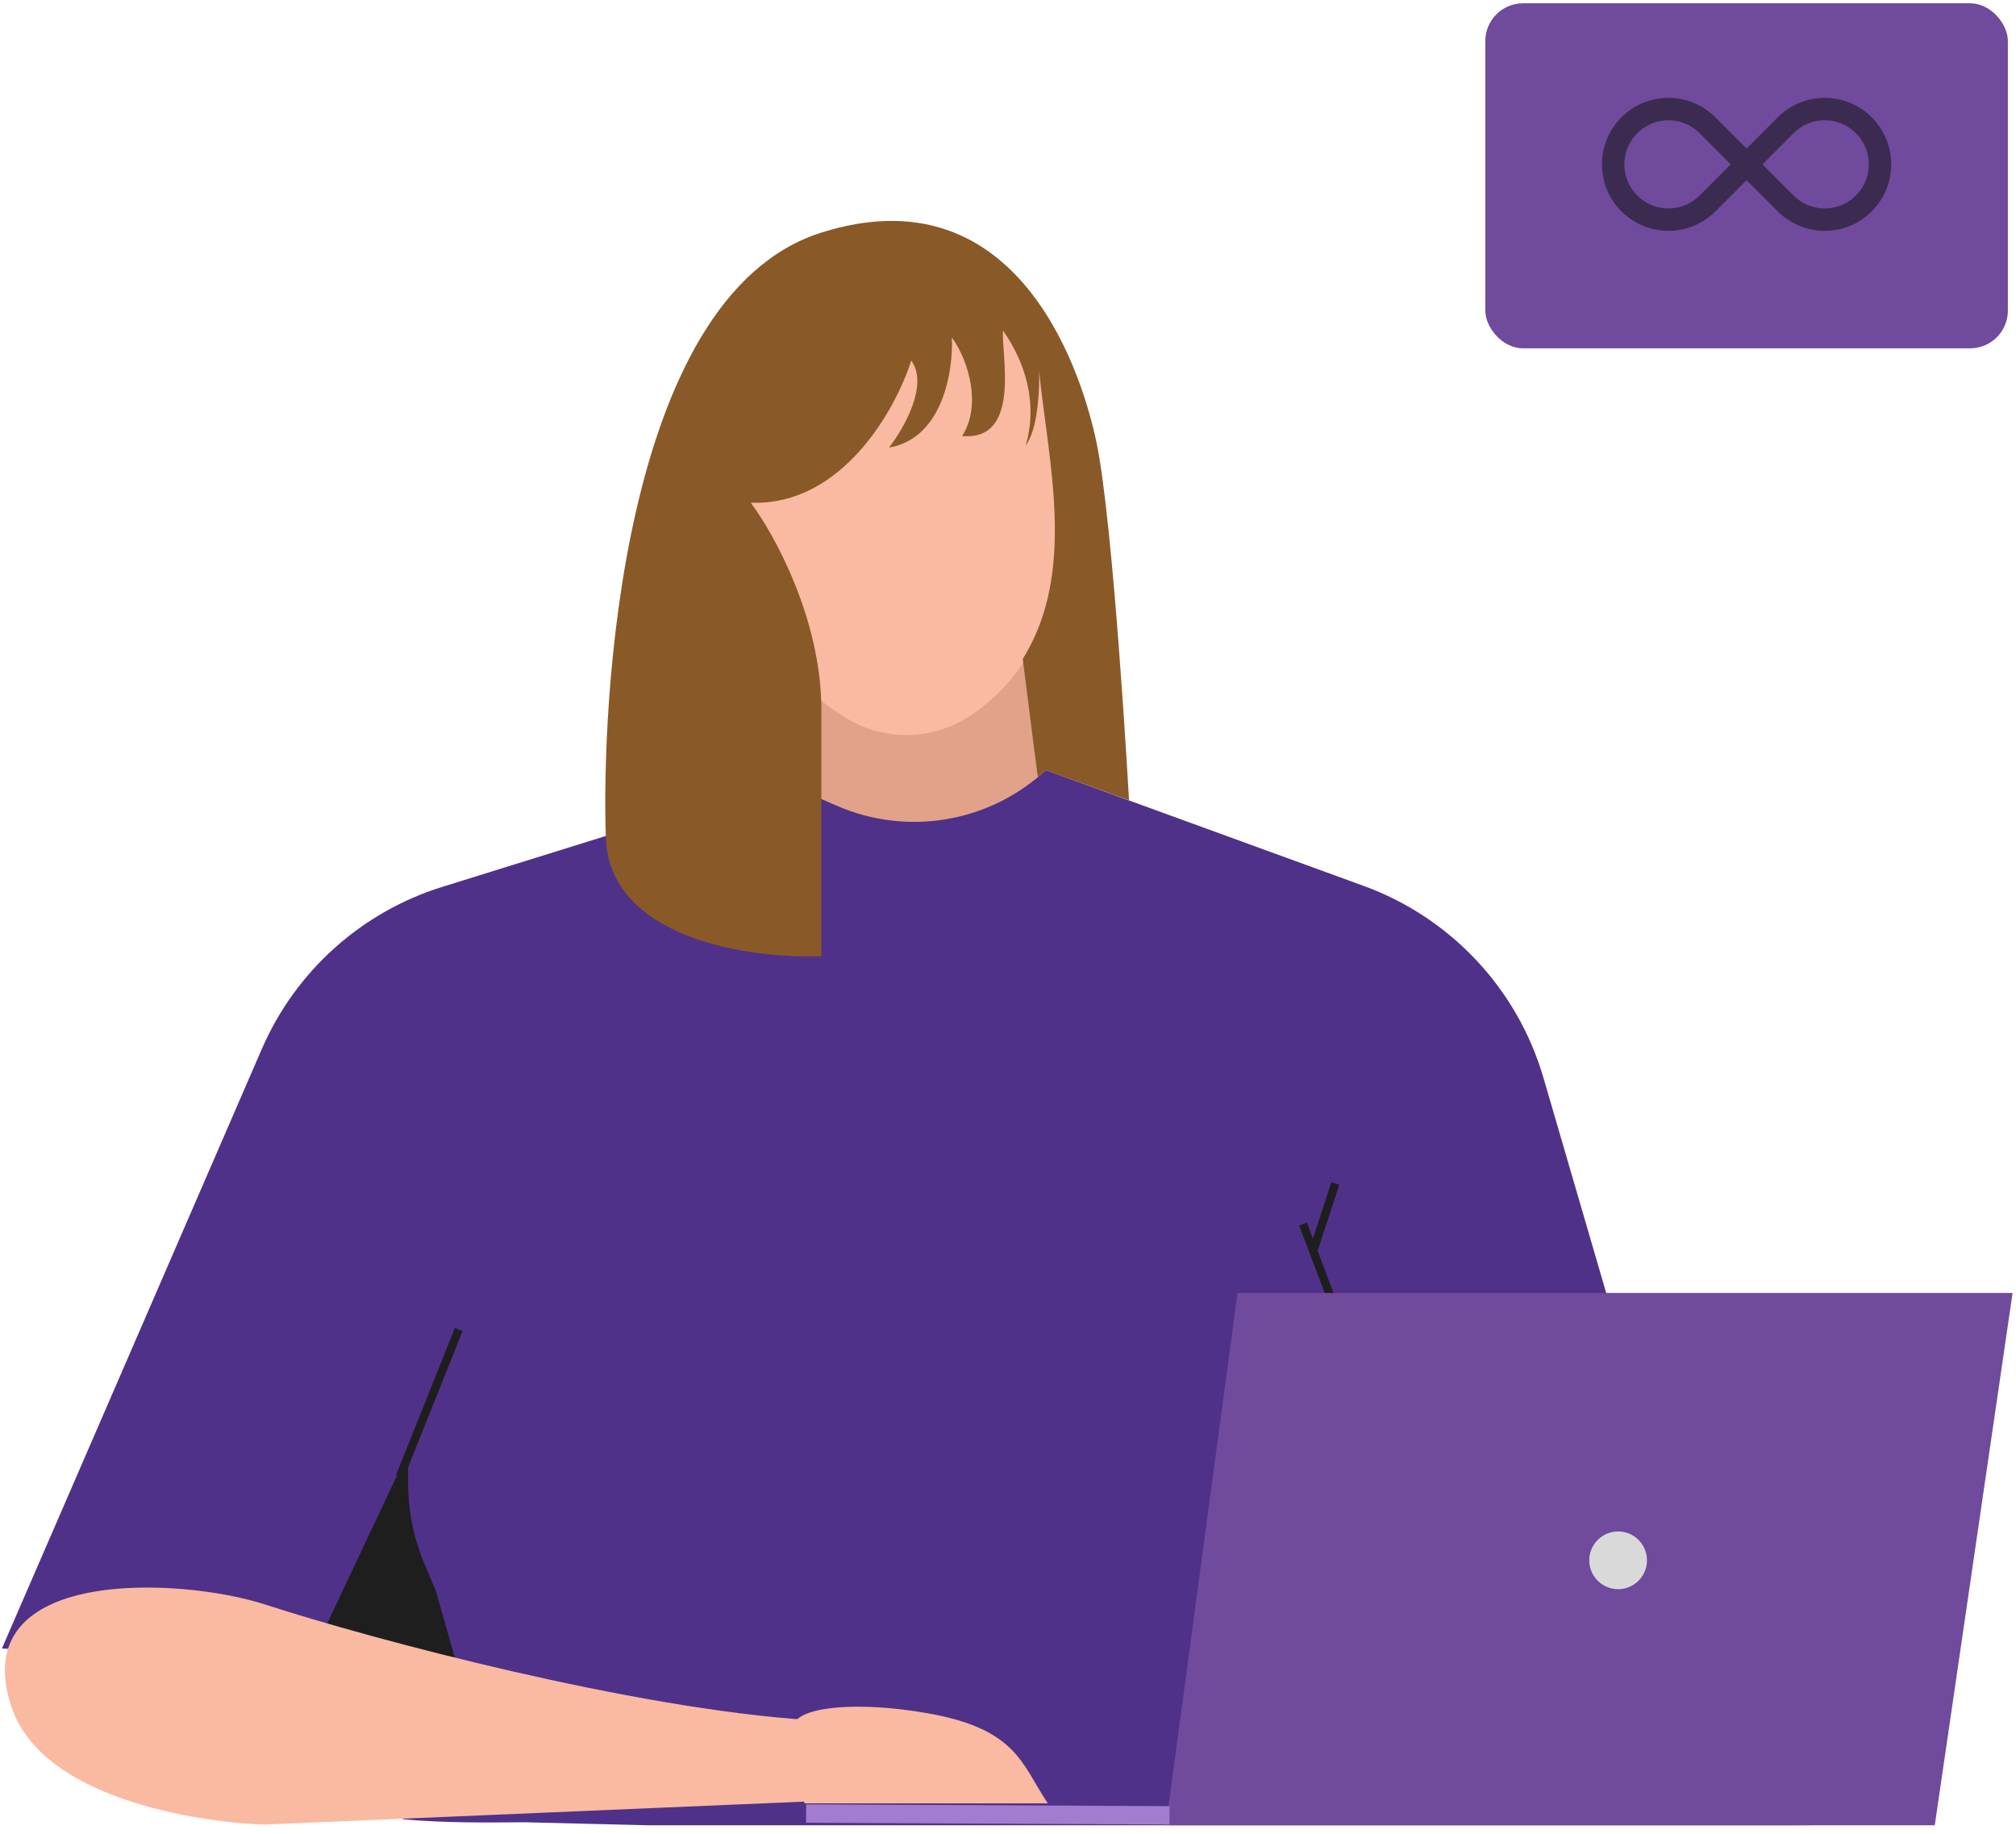 <svg width="232" height="211" viewBox="0 0 232 211" fill="none" xmlns="http://www.w3.org/2000/svg">
<g id="Group 36025">
<g id="Group 36024">
<path id="Vector 252" d="M91.421 69.648L89.727 92.832L102.747 102.304L119.549 90.563L116.955 67.223L91.421 69.648Z" fill="#E1A289"/>
<g id="Dev illustration">
<rect id="Rectangle 294" x="170.93" y="0.379" width="60.135" height="39.699" rx="4.341" fill="#704A9D"/>
<path id="Vector 206" d="M200.996 18.911L196.499 14.414C194.015 11.93 189.988 11.93 187.505 14.414V14.414C185.021 16.898 185.021 20.924 187.505 23.408V23.408C189.988 25.892 194.015 25.892 196.499 23.408L205.493 14.414C207.976 11.93 212.003 11.93 214.487 14.414V14.414C216.97 16.898 216.97 20.924 214.487 23.408V23.408C212.003 25.892 207.976 25.892 205.493 23.408L200.996 18.911Z" stroke="#3C2B50" stroke-width="2.58"/>
</g>
<path id="Vector 246" d="M177.622 124.023L198.539 195.738C198.711 196.327 198.731 196.95 198.822 197.556C200.055 205.794 228.186 210.025 206.531 210.025H74.592L60.368 209.676C60.367 209.676 60.367 209.676 60.367 209.676C55.693 209.717 51.045 209.757 46.381 209.332L43.598 201.394C13.777 194.029 3.892 189.69 0.217 189.69L30.131 120.696C34.009 111.752 41.592 104.942 50.9 102.046L89.888 89.914L96.285 92.707C104.409 96.254 113.863 94.648 120.359 88.616L156.939 101.939C166.957 105.587 174.637 113.789 177.622 124.023Z" fill="#503189"/>
<path id="Vector 274" d="M154.073 151.71L149.95 140.841" stroke="#1E1E1E" stroke-width="0.957"/>
<path id="Vector 275" d="M151.207 143.684L153.667 136.176" stroke="#1E1E1E" stroke-width="0.957"/>
<path id="Vector 269" d="M46.969 167.059L37.562 186.993L52.789 192.318L50.169 183.086L48.853 179.97C47.609 177.026 46.969 173.862 46.969 170.665V167.059Z" fill="#1E1E1E"/>
<path id="Rectangle 306" d="M85.898 41.302C85.852 38.628 88.007 36.437 90.68 36.437H117.563C120.273 36.437 122.442 38.686 122.343 41.395L121.486 64.77C121.226 71.852 117.588 78.38 111.702 82.327C107.42 85.198 101.864 85.329 97.451 82.663L97.251 82.542C90.558 78.499 86.414 71.299 86.28 63.48L85.898 41.302Z" fill="#FABAA1"/>
<path id="Vector 256" d="M106.766 197.137C117.031 198.947 117.563 202.979 120.576 207.499L92.569 207.499L91.344 198.408C92.066 196.369 98.724 195.719 106.766 197.137Z" fill="#FABAA1"/>
<path id="Vector 255" d="M93.082 197.911V207.278L30.486 209.939C27.515 209.939 5.195 208.394 1.272 196.278C-3.935 180.2 20.833 181.482 30.486 184.615C42.945 188.659 72.909 196.617 93.082 197.911Z" fill="#FABAA1"/>
<g id="Group 36015">
<path id="Vector 244" d="M142.413 148.771H231.607L222.653 210.026H134.174L142.413 148.771Z" fill="#704A9D"/>
<circle id="Ellipse 220" cx="186.213" cy="179.536" r="3.321" fill="#D9D9D9"/>
<path id="Vector 245" d="M134.587 208.882L92.767 208.673" stroke="#A27DCF" stroke-width="2.115"/>
</g>
</g>
<path id="Vector 273" d="M46.005 169.937L52.789 152.977" stroke="#1E1E1E" stroke-width="0.957"/>
<path id="Vector 277" d="M94.522 110.015V81.668C94.522 71.267 89.105 61.453 86.397 57.845C96.905 58.232 103.086 47.104 104.864 41.492C106.911 44.251 104.011 49.316 102.305 51.504C108.532 50.436 109.72 42.605 109.536 38.822C111.539 41.603 112.953 46.713 110.721 50.169C117.662 50.788 115.152 40.43 115.432 38.043C121.328 46.498 116.879 53.284 118.325 50.788C119.482 48.791 119.643 44.557 119.579 42.689C120.611 53.082 123.942 65.825 117.696 75.819L119.424 89.454L120.39 88.642L129.93 92.081C129.93 92.081 128.142 60.087 126.16 50.788C124.179 41.489 116.497 19.831 94.522 26.763C71.237 34.108 69.211 81.668 69.718 96.348C70.123 108.092 86.422 110.353 94.522 110.015Z" fill="#895A27"/>
</g>
</svg>
